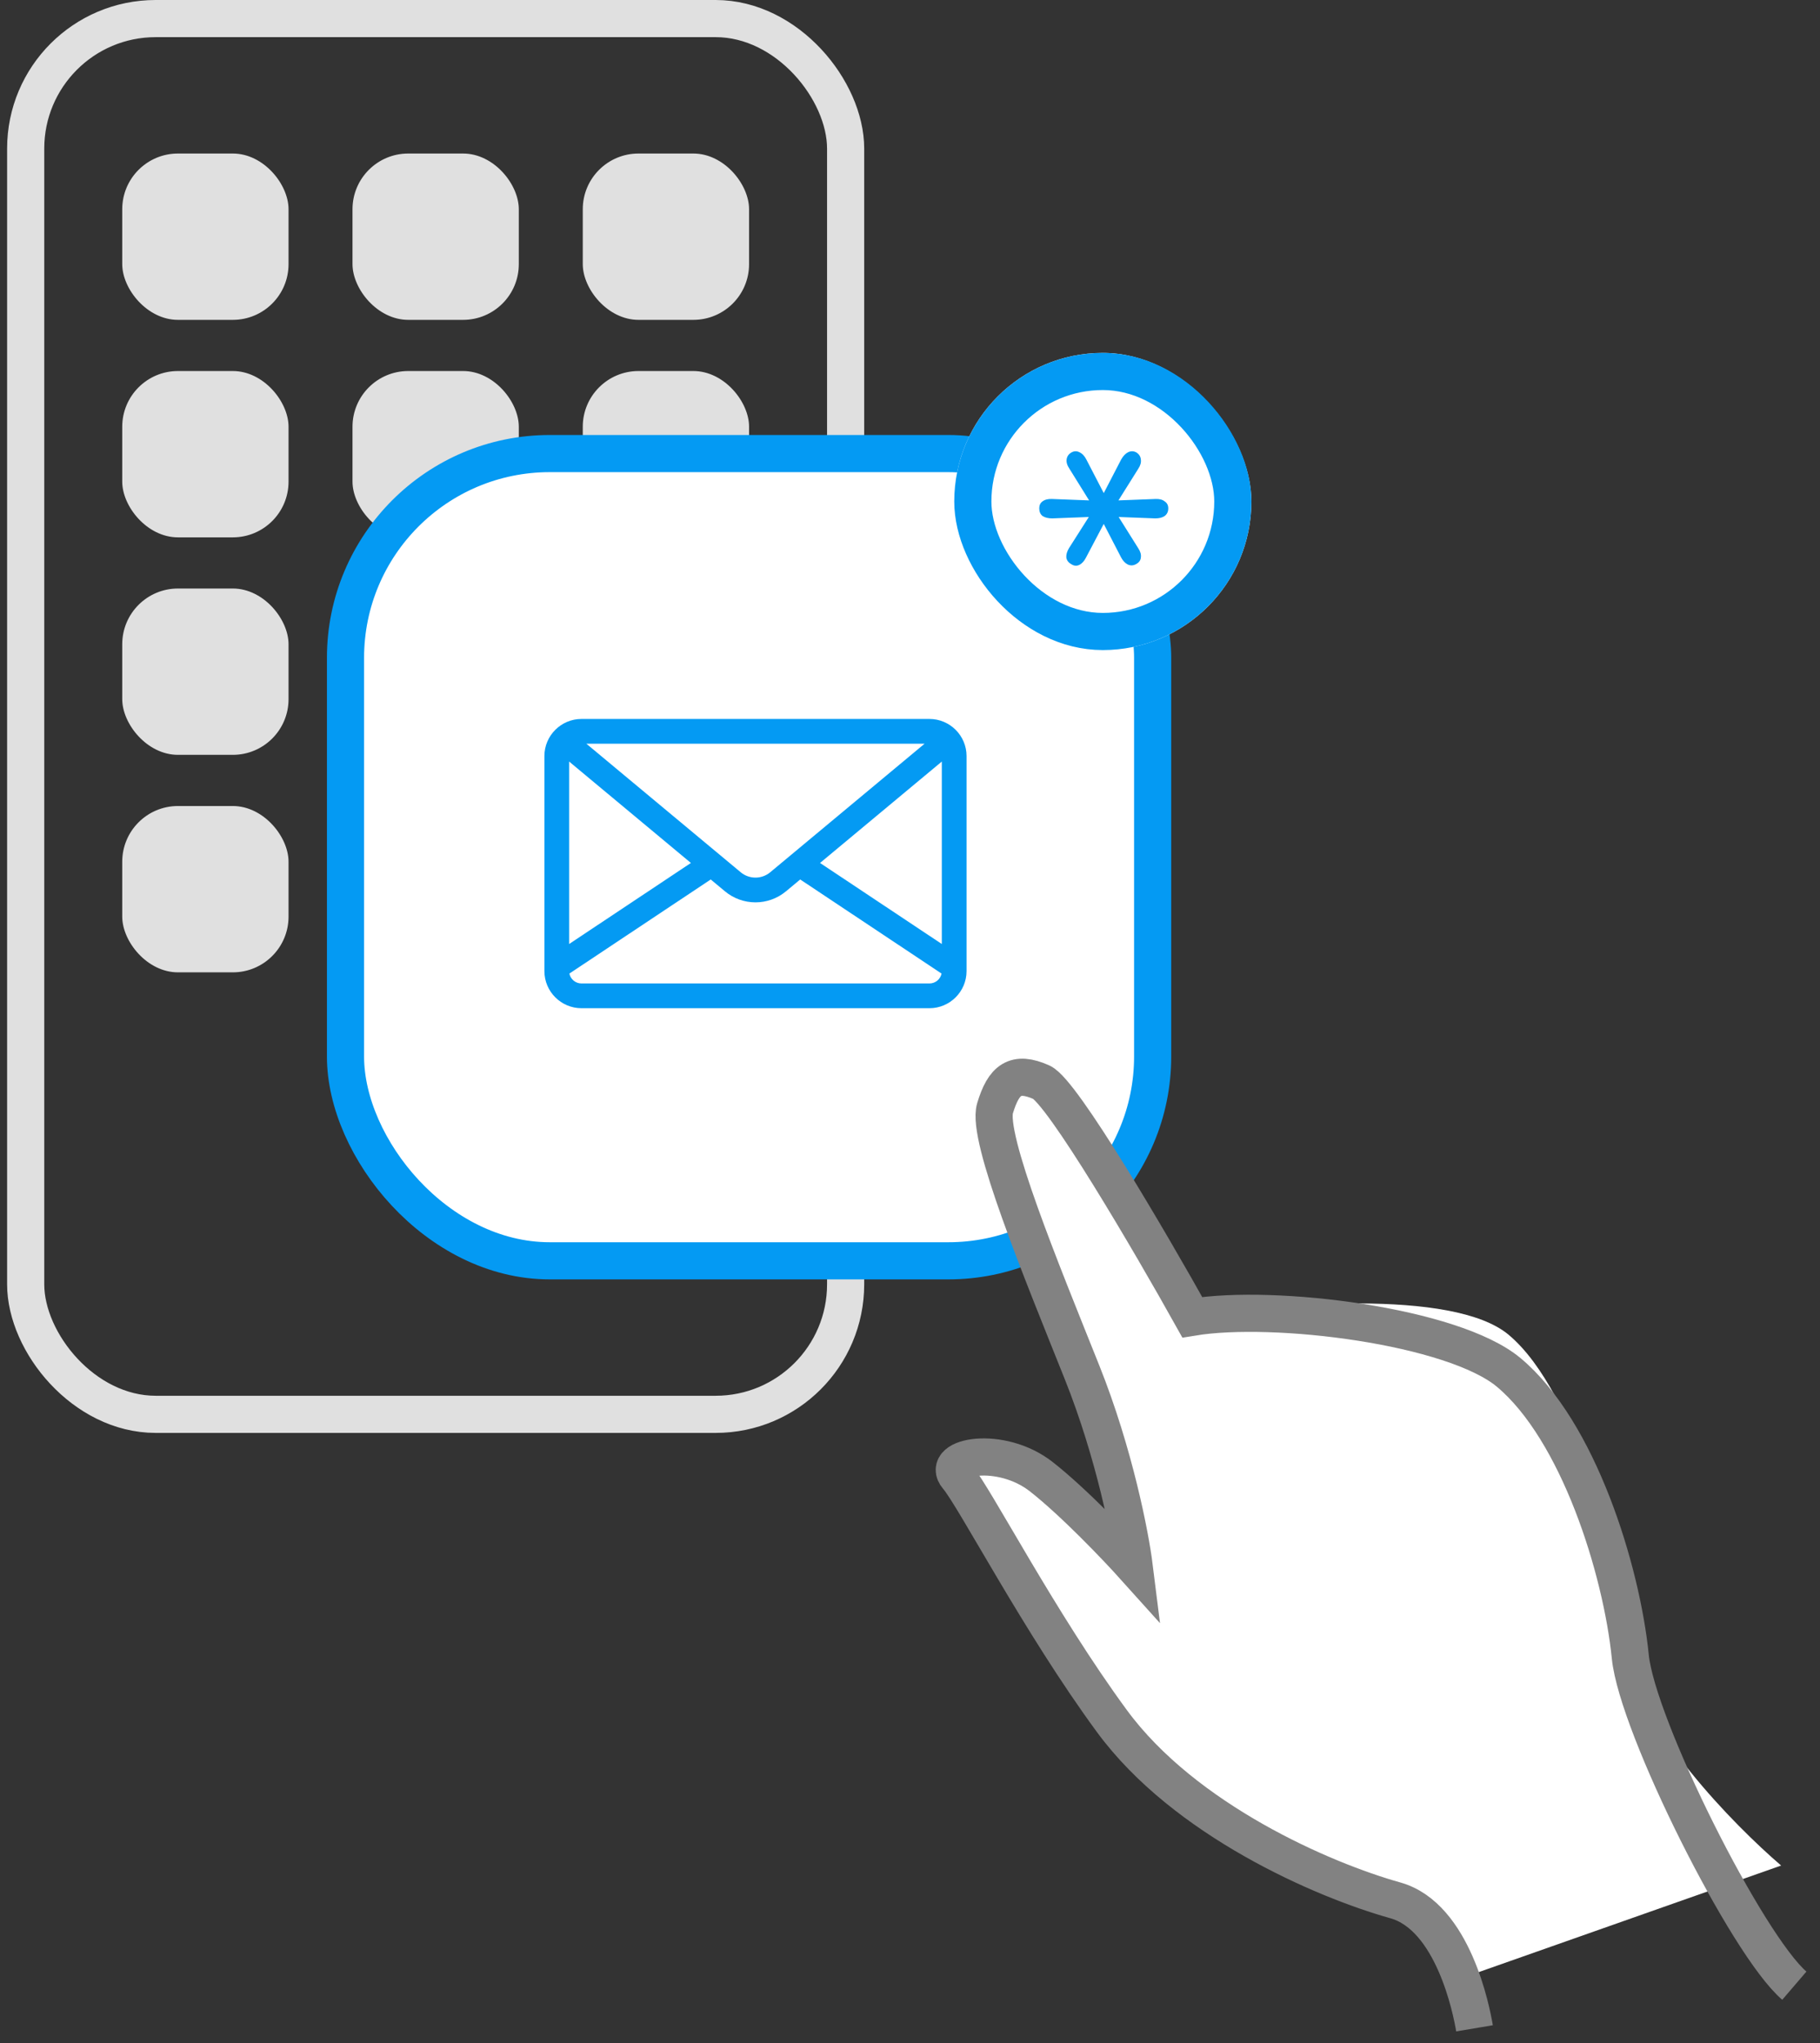 <svg width="98" height="110" viewBox="0 0 98 110" fill="none" xmlns="http://www.w3.org/2000/svg">
<rect x="0" y="0" width="98" height="110" fill="#333333" stroke="none"/>
<rect x="6.582" y="8.266" width="8.955" height="8.955" rx="3" fill="#E0E0E0"/>
<rect x="6.582" y="19.976" width="8.955" height="8.955" rx="3" fill="#E0E0E0"/>
<rect x="6.582" y="31.686" width="8.955" height="8.955" rx="3" fill="#E0E0E0"/>
<rect x="6.582" y="43.396" width="8.955" height="8.955" rx="3" fill="#E0E0E0"/>
<rect x="18.981" y="8.266" width="8.955" height="8.955" rx="3" fill="#E0E0E0"/>
<rect x="18.981" y="19.976" width="8.955" height="8.955" rx="3" fill="#E0E0E0"/>
<rect x="18.981" y="31.686" width="8.955" height="8.955" rx="3" fill="#E0E0E0"/>
<rect x="18.981" y="43.396" width="8.955" height="8.955" rx="3" fill="#E0E0E0"/>
<rect x="31.38" y="8.266" width="8.955" height="8.955" rx="3" fill="#E0E0E0"/>
<rect x="31.38" y="19.976" width="8.955" height="8.955" rx="3" fill="#E0E0E0"/>
<rect x="31.38" y="31.686" width="8.955" height="8.955" rx="3" fill="#E0E0E0"/>
<rect x="1.383" y="1" width="44.151" height="75.148" rx="7" stroke="#E0E0E0" stroke-width="2"/>
<rect x="18.604" y="24.42" width="43.462" height="43.462" rx="11" fill="white"/>
<g clip-path="url(#clip0_2782_2995)">
<path d="M50.047 38.709H31.311C30.21 38.709 29.314 39.605 29.314 40.706V52.284C29.314 53.386 30.21 54.282 31.311 54.282H50.047C51.148 54.282 52.045 53.386 52.045 52.284V40.706C52.045 39.605 51.148 38.709 50.047 38.709ZM49.786 40.041L49.519 40.263L41.472 46.964C41.012 47.346 40.346 47.346 39.886 46.964L31.839 40.263L31.572 40.041H49.786ZM30.645 41.002L37.202 46.462L30.645 50.826V41.002ZM50.047 52.95H31.311C30.989 52.95 30.72 52.721 30.659 52.417L38.27 47.351L39.034 47.987C39.511 48.384 40.095 48.583 40.679 48.583C41.263 48.583 41.847 48.384 42.324 47.987L43.088 47.351L50.699 52.417C50.638 52.721 50.368 52.95 50.047 52.95ZM50.713 50.826L44.156 46.462L50.713 41.002V50.826Z" fill="#049AF3"/>
</g>
<rect x="18.604" y="24.42" width="43.462" height="43.462" rx="11" stroke="#049AF3" stroke-width="2"/>
<g clip-path="url(#clip1_2782_2995)">
<rect x="51.383" y="19" width="16" height="16" rx="8" fill="white"/>
<path d="M57.687 30.376C57.531 30.292 57.441 30.172 57.417 30.016C57.405 29.86 57.453 29.692 57.561 29.512L58.821 27.532L59.019 27.82L56.661 27.91C56.445 27.91 56.271 27.868 56.139 27.784C56.019 27.688 55.959 27.55 55.959 27.37C55.959 27.202 56.019 27.076 56.139 26.992C56.271 26.896 56.445 26.854 56.661 26.866L59.019 26.956L58.821 27.226L57.579 25.228C57.459 25.048 57.411 24.88 57.435 24.724C57.459 24.568 57.543 24.448 57.687 24.364C57.831 24.28 57.975 24.274 58.119 24.346C58.275 24.418 58.401 24.55 58.497 24.742L59.523 26.722H59.343L60.369 24.742C60.477 24.55 60.603 24.418 60.747 24.346C60.903 24.274 61.053 24.28 61.197 24.364C61.341 24.46 61.419 24.586 61.431 24.742C61.455 24.898 61.407 25.066 61.287 25.246L60.045 27.226L59.847 26.956L62.205 26.866C62.421 26.854 62.589 26.896 62.709 26.992C62.841 27.076 62.907 27.202 62.907 27.37C62.907 27.55 62.841 27.688 62.709 27.784C62.589 27.868 62.421 27.91 62.205 27.91L59.847 27.82L60.045 27.532L61.287 29.512C61.407 29.692 61.455 29.86 61.431 30.016C61.419 30.16 61.341 30.274 61.197 30.358C61.041 30.454 60.885 30.466 60.729 30.394C60.585 30.322 60.465 30.196 60.369 30.016L59.343 28.036H59.523L58.479 30.016C58.383 30.208 58.263 30.34 58.119 30.412C57.975 30.484 57.831 30.472 57.687 30.376Z" fill="#049AF3"/>
</g>
<rect x="52.383" y="20" width="14" height="14" rx="7" stroke="#049AF3" stroke-width="2"/>
<path d="M75.133 102.315C78.257 103.19 79.35 105.283 79.507 106.22L95.907 100.441C93.356 98.254 88.16 92.944 87.785 89.195C87.316 84.509 84.973 74.981 81.225 71.857C78.226 69.358 68.625 70.191 64.199 70.92C61.96 66.911 57.202 58.768 56.077 58.268C54.671 57.643 54.046 58.112 53.578 59.673C53.109 61.236 56.077 68.421 58.264 73.888C60.013 78.261 60.867 82.687 61.075 84.353C60.138 83.311 57.826 80.885 56.077 79.511C53.89 77.792 50.61 78.417 51.547 79.511C52.484 80.604 54.359 86.071 58.264 91.382C62.169 96.692 71.228 101.222 75.133 102.315Z" fill="white"/>
<path d="M79.397 109.205C79.24 108.268 78.257 103.19 75.133 102.315C71.228 101.222 63.784 97.984 59.879 92.673C55.974 87.362 52.484 80.604 51.547 79.511C50.61 78.417 53.89 77.792 56.077 79.511C57.826 80.885 60.138 83.311 61.075 84.353C60.867 82.687 60.013 78.261 58.264 73.888C56.077 68.421 53.109 61.236 53.578 59.673C54.046 58.112 54.671 57.643 56.077 58.268C57.202 58.768 61.96 66.911 64.199 70.92C68.625 70.191 78.234 71.388 81.234 73.888C84.982 77.011 87.316 84.509 87.785 89.195C88.16 92.944 94.067 104.722 96.618 106.909" stroke="#828282" stroke-width="2"/>
<defs>
<clipPath id="clip0_2782_2995">
<rect width="22.731" height="22.731" fill="white" transform="translate(29.314 35.13)"/>
</clipPath>
<clipPath id="clip1_2782_2995">
<rect x="51.383" y="19" width="16" height="16" rx="8" fill="white"/>
</clipPath>
</defs>
</svg>
